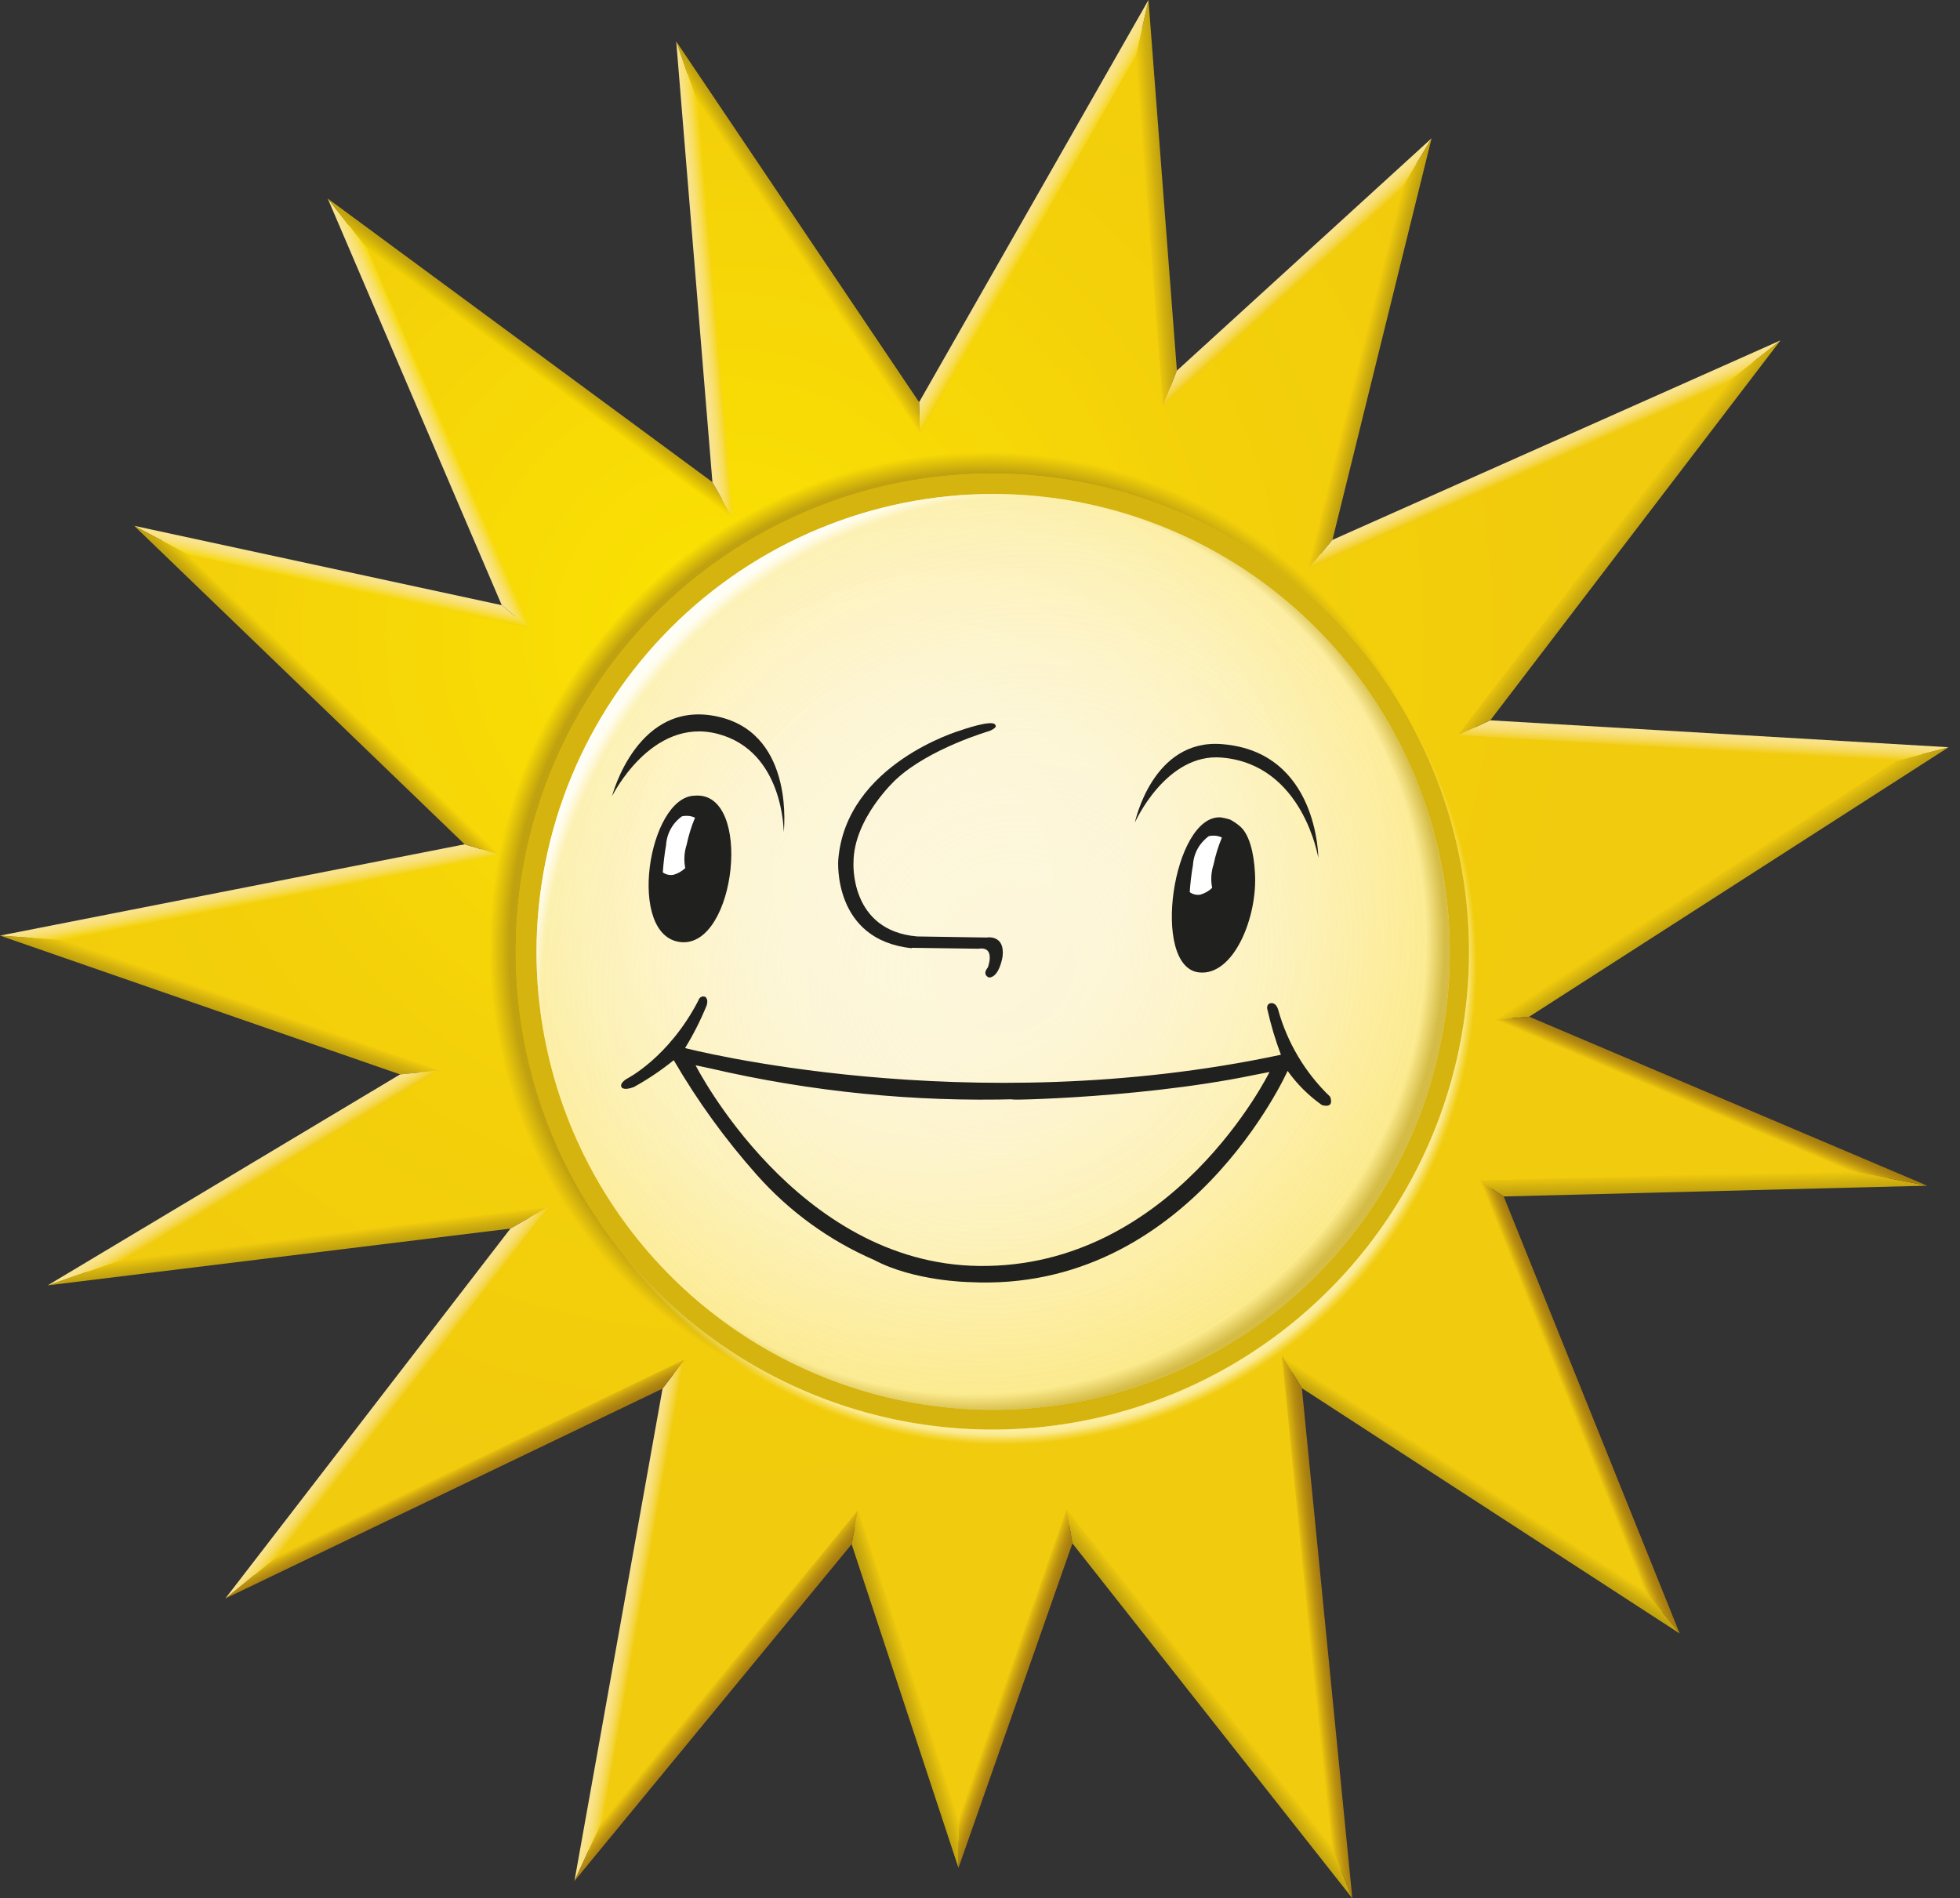 <svg width="159" height="154" viewBox="0 0 159 154" fill="none" xmlns="http://www.w3.org/2000/svg">
<rect x="0" y="0" width="159" height="154" fill="#333333" stroke="none"/>
<path d="M80.485 117.271C102.542 117.271 120.423 99.338 120.423 77.217C120.423 55.096 102.542 37.164 80.485 37.164C58.428 37.164 40.547 55.096 40.547 77.217C40.547 99.338 58.428 117.271 80.485 117.271Z" fill="#D5B40F"/>
<path d="M122.613 82.603L155.957 61.175L119.583 59.012L142.288 29.289L107.118 44.951L114.977 13.227L94.937 31.541L92.658 2.252L74.606 33.915L55.743 5.894L58.591 40.542L28.155 18.158L41.811 50.038L13.073 43.818L39.099 68.915L2.576 76.091L34.04 87.005L6.986 103.216L42.954 98.8L20.56 127.831L54.648 111.464L47.722 150.168L69.365 123.897L77.778 149.435L86.767 123.816L108.809 151.762L104.832 111.281L134.868 130.782L121.024 96.406L153.231 95.585L122.613 82.603ZM80.484 38.419C90.742 38.431 100.575 42.524 107.828 49.799C115.081 57.074 119.16 66.936 119.171 77.224V77.326C119.145 84.989 116.856 92.473 112.593 98.832C108.33 105.192 102.283 110.142 95.217 113.058C88.151 115.974 80.381 116.725 72.89 115.215C65.398 113.706 58.52 110.005 53.125 104.579C47.729 99.152 44.058 92.245 42.574 84.727C41.09 77.21 41.861 69.42 44.788 62.342C47.715 55.263 52.668 49.213 59.021 44.955C65.374 40.697 72.843 38.423 80.484 38.419Z" fill="url(#paint0_radial_391_573)"/>
<path d="M80.573 40.073C87.9 40.075 95.061 42.255 101.152 46.337C107.242 50.42 111.989 56.223 114.792 63.011C117.595 69.8 118.327 77.269 116.897 84.475C115.467 91.681 111.939 98.3 106.758 103.495C101.577 108.69 94.976 112.227 87.791 113.66C80.605 115.093 73.158 114.357 66.389 111.545C59.621 108.733 53.836 103.971 49.766 97.862C45.696 91.753 43.523 84.571 43.523 77.223C43.534 67.373 47.441 57.929 54.387 50.964C61.334 43.999 70.751 40.082 80.573 40.073Z" fill="url(#paint1_radial_391_573)"/>
<path d="M80.573 40.073C87.9 40.075 95.061 42.255 101.152 46.337C107.242 50.42 111.989 56.223 114.792 63.011C117.595 69.8 118.327 77.269 116.897 84.475C115.467 91.681 111.939 98.3 106.758 103.495C101.577 108.69 94.976 112.227 87.791 113.66C80.605 115.093 73.158 114.357 66.389 111.545C59.621 108.733 53.836 103.971 49.766 97.862C45.696 91.753 43.523 84.571 43.523 77.223C43.534 67.373 47.441 57.929 54.387 50.964C61.334 43.999 70.751 40.082 80.573 40.073Z" fill="url(#paint2_radial_391_573)"/>
<path d="M80.573 40.073C87.9 40.075 95.061 42.255 101.152 46.337C107.242 50.42 111.989 56.223 114.792 63.011C117.595 69.8 118.327 77.269 116.897 84.475C115.467 91.681 111.939 98.3 106.758 103.495C101.577 108.69 94.976 112.227 87.791 113.66C80.605 115.093 73.158 114.357 66.389 111.545C59.621 108.733 53.836 103.971 49.766 97.862C45.696 91.753 43.523 84.571 43.523 77.223C43.534 67.373 47.441 57.929 54.387 50.964C61.334 43.999 70.751 40.082 80.573 40.073Z" fill="url(#paint3_radial_391_573)"/>
<path d="M122.613 82.603L155.957 61.175L119.583 59.012L142.288 29.289L107.118 44.951L114.977 13.227L94.937 31.541L92.658 2.252L74.606 33.915L55.743 5.894L58.591 40.542L28.155 18.158L41.811 50.038L13.073 43.818L39.099 68.915L2.576 76.091L34.04 87.005L6.986 103.216L42.954 98.8L20.56 127.831L54.648 111.464L47.722 150.168L69.365 123.897L77.778 149.435L86.767 123.816L108.809 151.762L104.832 111.281L134.868 130.782L121.024 96.406L153.231 95.585L122.613 82.603ZM80.484 38.419C90.742 38.431 100.575 42.524 107.828 49.799C115.081 57.074 119.16 66.936 119.171 77.224V77.326C119.145 84.989 116.856 92.473 112.593 98.832C108.33 105.192 102.283 110.142 95.217 113.058C88.151 115.974 80.381 116.725 72.89 115.215C65.398 113.706 58.52 110.005 53.125 104.579C47.729 99.152 44.058 92.245 42.574 84.727C41.09 77.21 41.861 69.42 44.788 62.342C47.715 55.263 52.668 49.213 59.021 44.955C65.374 40.697 72.843 38.423 80.484 38.419Z" fill="url(#paint4_radial_391_573)"/>
<path d="M107.904 88.972C105.886 87.039 104.427 84.594 103.683 81.897C103.494 81.28 103.088 81.382 103.088 81.382C102.649 81.47 102.831 81.958 102.831 81.958C103.106 83.185 103.468 84.391 103.913 85.567C78.456 90.993 55.575 85.024 55.575 85.024C56.255 83.915 56.843 82.751 57.334 81.545C57.483 80.988 57.198 80.866 57.198 80.866C56.772 80.717 56.644 81.185 56.644 81.185C54.243 85.804 50.875 87.5 50.875 87.5C50.875 87.5 50.198 87.88 50.435 88.219C50.435 88.219 50.604 88.497 51.422 88.185C52.561 87.555 53.643 86.827 54.655 86.008C56.582 89.32 58.834 92.431 61.378 95.294C64.015 98.275 67.273 100.639 70.921 102.219C74.181 103.949 78.632 104.01 78.632 104.01C96.399 104.932 104.454 86.876 104.454 86.876C105.22 87.952 106.162 88.89 107.241 89.65C108.316 89.942 107.904 88.972 107.904 88.972ZM79.423 102.701C64.598 102.531 56.427 86.421 56.427 86.421L57.584 86.666C65.768 88.57 74.163 89.412 82.561 89.169C79.335 89.291 91.773 89.27 101.675 87.222L102.987 86.964C102.987 86.964 95.168 102.891 79.423 102.701Z" fill="#20201E"/>
<path d="M73.959 76.891C74.243 76.891 79.37 76.966 79.37 76.966C80.81 76.742 80.134 78.485 80.134 78.485C79.633 79.109 80.228 79.299 80.228 79.299C81.067 79.299 81.331 77.61 81.331 77.61C81.547 75.772 80.026 76.057 80.026 76.057L74.398 75.969C68.906 75.507 69.238 69.986 69.238 69.986C69.238 66.377 72.68 63.237 72.68 63.237C75.386 60.707 80.303 59.289 80.303 59.289C80.979 58.984 80.743 58.821 80.743 58.821C80.594 58.306 77.915 59.255 77.915 59.255C77.915 59.255 68.602 61.969 68 69.782C68 69.782 67.52 76.26 73.972 76.925" fill="#20201E"/>
<path d="M49.65 64.594C49.65 64.594 52.836 58.13 58.22 59.534C63.603 60.938 63.576 67.517 63.576 67.517C63.576 67.517 64.516 59.744 58.49 58.198C51.733 56.468 49.65 64.594 49.65 64.594Z" fill="#20201E"/>
<path d="M99.139 60.369C106.944 60.986 106.944 69.6 106.944 69.6C106.944 69.6 105.72 62.031 99.139 61.461C94.587 61.047 92.064 66.731 92.064 66.731C92.064 66.731 93.485 59.901 99.139 60.369Z" fill="#20201E"/>
<path d="M56.38 64.547C52.572 64.588 50.78 76.017 55.251 76.431C59.721 76.844 61.101 64.181 56.38 64.547Z" fill="#20201E"/>
<path d="M55.325 66.222C54.949 66.49 54.637 66.84 54.413 67.245C54.19 67.65 54.06 68.1 54.033 68.562C53.906 69.294 53.818 70.032 53.77 70.774C53.893 70.862 54.032 70.924 54.179 70.958C54.327 70.992 54.479 70.996 54.629 70.97C54.989 70.869 55.318 70.68 55.589 70.421C55.463 69.788 55.503 69.134 55.704 68.522C55.86 67.774 56.086 67.043 56.38 66.338C56.227 66.262 56.063 66.214 55.893 66.195C55.704 66.176 55.512 66.185 55.325 66.222Z" fill="white"/>
<path d="M101.802 70.773C101.721 69.234 101.356 67.599 100.503 66.961C100.276 66.777 100.032 66.616 99.773 66.48C99.531 66.409 99.285 66.352 99.036 66.31C95.14 66.066 93.327 78.438 97.257 78.886C100.098 79.211 102.045 74.341 101.802 70.773Z" fill="#20201E"/>
<path d="M98.069 67.83C97.693 68.098 97.381 68.447 97.157 68.852C96.934 69.257 96.804 69.708 96.777 70.17C96.65 70.899 96.562 71.635 96.514 72.374C96.636 72.465 96.775 72.529 96.922 72.564C97.07 72.599 97.223 72.604 97.373 72.578C97.733 72.476 98.062 72.288 98.333 72.028C98.207 71.396 98.247 70.742 98.448 70.129C98.604 69.381 98.83 68.65 99.124 67.945C98.972 67.87 98.807 67.821 98.637 67.803C98.448 67.784 98.256 67.793 98.069 67.83Z" fill="white"/>
<path d="M122.613 82.603L155.957 61.175L119.583 59.012L142.288 29.289L107.118 44.951L114.977 13.227L94.937 31.541L92.658 2.252L74.606 33.915L55.743 5.894L58.591 40.542L28.155 18.158L41.811 50.038L13.073 43.818L39.099 68.915L2.576 76.091L34.04 87.005L6.986 103.216L42.954 98.8L20.56 127.831L54.648 111.464L47.722 150.168L69.365 123.897L77.778 149.435L86.767 123.816L108.809 151.762L104.832 111.281L134.868 130.782L121.024 96.406L153.231 95.585L122.613 82.603ZM80.484 38.419C90.742 38.431 100.575 42.524 107.828 49.799C115.081 57.074 119.16 66.936 119.171 77.224V77.326C119.145 84.989 116.856 92.473 112.593 98.832C108.33 105.192 102.283 110.142 95.217 113.058C88.151 115.974 80.381 116.725 72.89 115.215C65.398 113.706 58.52 110.005 53.125 104.579C47.729 99.152 44.058 92.245 42.574 84.727C41.09 77.21 41.861 69.42 44.788 62.342C47.715 55.263 52.668 49.213 59.021 44.955C65.374 40.697 72.843 38.423 80.484 38.419Z" fill="url(#paint5_radial_391_573)"/>
<path d="M15.258 44.985L42.974 50.974L40.702 49.095L10.889 42.658L15.258 44.985Z" fill="url(#paint6_linear_391_573)"/>
<path d="M92.152 4.504L94.337 32.938L95.473 30.069L93.167 0L92.152 4.504Z" fill="url(#paint7_linear_391_573)"/>
<path d="M74.654 35.19L74.559 32.626L54.857 3.364L56.629 8.424L74.654 35.19Z" fill="url(#paint8_linear_391_573)"/>
<path d="M94.336 32.938L113.754 15.227L116.134 11.219L95.472 30.069L94.336 32.938Z" fill="url(#paint9_linear_391_573)"/>
<path d="M29.787 20.159L26.588 16.109L40.703 49.095L42.976 50.974L29.787 20.159Z" fill="url(#paint10_linear_391_573)"/>
<path d="M59.39 41.966L57.794 39.11L26.588 16.109L29.787 20.159L59.39 41.966Z" fill="url(#paint11_linear_391_573)"/>
<path d="M59.389 41.966L56.629 8.424L54.857 3.364L57.793 39.11L59.389 41.966Z" fill="url(#paint12_linear_391_573)"/>
<path d="M92.152 4.504L93.167 0L74.561 32.626L74.655 35.19L92.152 4.504Z" fill="url(#paint13_linear_391_573)"/>
<path d="M121.166 82.725L124.054 82.481L158.074 60.619L153.84 61.731L121.166 82.725Z" fill="url(#paint14_linear_391_573)"/>
<path d="M113.753 15.227L106.117 46.158L108.092 43.797L116.134 11.219L113.753 15.227Z" fill="url(#paint15_linear_391_573)"/>
<path d="M153.84 61.732L158.074 60.62L120.896 58.435L118.271 59.636L153.84 61.732Z" fill="url(#paint16_linear_391_573)"/>
<path d="M156.343 96.189L150.053 94.988L119.996 95.755L121.985 97.064L156.343 96.189Z" fill="url(#paint17_linear_391_573)"/>
<path d="M124.054 82.481L121.166 82.725L150.053 94.988L156.343 96.189L124.054 82.481Z" fill="url(#paint18_linear_391_573)"/>
<path d="M118.271 59.636L120.896 58.435L144.439 27.613L140.138 31.012L118.271 59.636Z" fill="url(#paint19_linear_391_573)"/>
<path d="M140.137 31.012L144.439 27.613L108.092 43.797L106.117 46.158L140.137 31.012Z" fill="url(#paint20_linear_391_573)"/>
<path d="M55.548 110.284L53.748 112.651L46.6 152.596L48.845 147.74L55.548 110.284Z" fill="url(#paint21_linear_391_573)"/>
<path d="M119.996 95.755L133.408 129.046L136.262 132.518L121.985 97.064L119.996 95.755Z" fill="url(#paint22_linear_391_573)"/>
<path d="M69.602 122.514L48.845 147.739L46.6 152.596L69.088 125.274L69.602 122.514Z" fill="url(#paint23_linear_391_573)"/>
<path d="M77.793 147.34L77.752 151.531L86.998 125.207L86.531 122.433L77.793 147.34Z" fill="url(#paint24_linear_391_573)"/>
<path d="M69.602 122.514L69.088 125.274L77.752 151.531L77.792 147.339L69.602 122.514Z" fill="url(#paint25_linear_391_573)"/>
<path d="M86.531 122.433L86.998 125.207L109.703 154V153.994L107.904 149.524L86.531 122.433Z" fill="url(#paint26_linear_391_573)"/>
<path d="M103.988 109.951L105.611 112.617L136.263 132.518L133.409 129.045L103.988 109.951Z" fill="url(#paint27_linear_391_573)"/>
<path d="M107.904 149.523L109.703 153.993L105.611 112.617L103.988 109.951L107.904 149.523Z" fill="url(#paint28_linear_391_573)"/>
<path d="M44.456 97.926L10.064 102.145L3.869 104.275L41.406 99.669L44.456 97.926Z" fill="url(#paint29_linear_391_573)"/>
<path d="M35.65 86.835L5.188 76.268L0 75.901L32.458 87.161L35.65 86.835Z" fill="url(#paint30_linear_391_573)"/>
<path d="M40.506 69.322L37.693 68.494L0 75.901L5.188 76.267L40.506 69.322Z" fill="url(#paint31_linear_391_573)"/>
<path d="M22.833 125.987L18.281 129.677L53.749 112.651L55.548 110.284L22.833 125.987Z" fill="url(#paint32_linear_391_573)"/>
<path d="M35.65 86.835L32.458 87.16L3.869 104.274L10.064 102.144L35.65 86.835Z" fill="url(#paint33_linear_391_573)"/>
<path d="M22.833 125.987L44.456 97.926L41.405 99.669L18.281 129.677L22.833 125.987Z" fill="url(#paint34_linear_391_573)"/>
<path d="M40.506 69.322L15.258 44.985L10.889 42.658L37.692 68.494L40.506 69.322Z" fill="url(#paint35_linear_391_573)"/>
<defs>
<radialGradient id="paint0_radial_391_573" cx="0" cy="0" r="1" gradientUnits="userSpaceOnUse" gradientTransform="translate(59.112 51.635) scale(70.08 70.283)">
<stop stop-color="#FCE400"/>
<stop offset="0.12" stop-color="#FADF03"/>
<stop offset="0.6" stop-color="#F3D00A"/>
<stop offset="1" stop-color="#F1CB0D"/>
</radialGradient>
<radialGradient id="paint1_radial_391_573" cx="0" cy="0" r="1" gradientUnits="userSpaceOnUse" gradientTransform="translate(75.717 71.417) scale(42.21 42.332)">
<stop offset="0.21" stop-color="#FDF6D9"/>
<stop offset="0.37" stop-color="#FDF5D5"/>
<stop offset="0.53" stop-color="#FDF3C8"/>
<stop offset="0.7" stop-color="#FCF0B3"/>
<stop offset="0.86" stop-color="#FCEB95"/>
<stop offset="1" stop-color="#FBE678"/>
</radialGradient>
<radialGradient id="paint2_radial_391_573" cx="0" cy="0" r="1" gradientUnits="userSpaceOnUse" gradientTransform="translate(78.991 76.402) scale(38.141 38.251)">
<stop stop-color="#C0A10F" stop-opacity="0"/>
<stop offset="0.96" stop-color="#C0A10F" stop-opacity="0"/>
<stop offset="1" stop-color="#C0A10F"/>
</radialGradient>
<radialGradient id="paint3_radial_391_573" cx="0" cy="0" r="1" gradientUnits="userSpaceOnUse" gradientTransform="translate(81.887 78.437) rotate(-138.178) scale(38.485 40.709)">
<stop stop-color="white" stop-opacity="0"/>
<stop offset="0.96" stop-color="#FDF2B4" stop-opacity="0.35"/>
<stop offset="0.97" stop-color="#FEF8D5" stop-opacity="0.67"/>
<stop offset="0.98" stop-color="#FFFCEA" stop-opacity="0.88"/>
<stop offset="0.99" stop-color="#FFFEF5" stop-opacity="0.99"/>
<stop offset="1" stop-color="#FFFEF6"/>
</radialGradient>
<radialGradient id="paint4_radial_391_573" cx="0" cy="0" r="1" gradientUnits="userSpaceOnUse" gradientTransform="translate(78.832 75.908) rotate(39.971) scale(40.196 41.218)">
<stop offset="0.81" stop-color="#C0A10F"/>
<stop offset="0.92" stop-color="#C0A10F"/>
<stop offset="0.96" stop-color="#C0A10F" stop-opacity="0"/>
</radialGradient>
<radialGradient id="paint5_radial_391_573" cx="0" cy="0" r="1" gradientUnits="userSpaceOnUse" gradientTransform="translate(81.225 78.273) scale(39.059 39.172)">
<stop offset="0.58" stop-color="#FCEC91" stop-opacity="0"/>
<stop offset="0.96" stop-color="#FCEEA6"/>
<stop offset="0.97" stop-color="#FCEEA3" stop-opacity="0.85"/>
<stop offset="0.98" stop-color="#FCED9A" stop-opacity="0.41"/>
<stop offset="0.99" stop-color="#FCEC91" stop-opacity="0"/>
</radialGradient>
<linearGradient id="paint6_linear_391_573" x1="27.08" y1="46.111" x2="26.781" y2="47.521" gradientUnits="userSpaceOnUse">
<stop offset="0.07" stop-color="#F9E38E"/>
<stop offset="0.2" stop-color="#F9E389"/>
<stop offset="0.36" stop-color="#F9E179"/>
<stop offset="0.54" stop-color="#F8DF60"/>
<stop offset="0.73" stop-color="#F7DC3C"/>
<stop offset="0.93" stop-color="#F6D80F"/>
<stop offset="0.99" stop-color="#F6D700"/>
</linearGradient>
<linearGradient id="paint7_linear_391_573" x1="94.519" y1="16.415" x2="92.991" y2="16.523" gradientUnits="userSpaceOnUse">
<stop offset="0.08" stop-color="#C0A10F"/>
<stop offset="0.45" stop-color="#D1B00E"/>
<stop offset="0.98" stop-color="#F1CB0D"/>
</linearGradient>
<linearGradient id="paint8_linear_391_573" x1="65.327" y1="18.89" x2="64.182" y2="19.661" gradientUnits="userSpaceOnUse">
<stop offset="0.08" stop-color="#C0A10F"/>
<stop offset="0.42" stop-color="#D1B10C"/>
<stop offset="0.98" stop-color="#F5D307"/>
</linearGradient>
<linearGradient id="paint9_linear_391_573" x1="104.731" y1="21.522" x2="105.742" y2="22.638" gradientUnits="userSpaceOnUse">
<stop offset="0.07" stop-color="#F9E38E"/>
<stop offset="0.21" stop-color="#F9E289"/>
<stop offset="0.38" stop-color="#F8DF79"/>
<stop offset="0.57" stop-color="#F6DA60"/>
<stop offset="0.78" stop-color="#F4D43C"/>
<stop offset="0.99" stop-color="#F1CB0F"/>
<stop offset="1" stop-color="#F1CB0D"/>
</linearGradient>
<linearGradient id="paint10_linear_391_573" x1="34.089" y1="33.84" x2="35.476" y2="33.246" gradientUnits="userSpaceOnUse">
<stop offset="0.07" stop-color="#F9E38E"/>
<stop offset="0.2" stop-color="#F9E389"/>
<stop offset="0.36" stop-color="#F9E279"/>
<stop offset="0.55" stop-color="#F8E060"/>
<stop offset="0.74" stop-color="#F8DD3C"/>
<stop offset="0.94" stop-color="#F7DA0F"/>
<stop offset="1" stop-color="#F7D900"/>
</linearGradient>
<linearGradient id="paint11_linear_391_573" x1="43.449" y1="28.4" x2="42.519" y2="29.68" gradientUnits="userSpaceOnUse">
<stop offset="0.08" stop-color="#C0A10F"/>
<stop offset="0.41" stop-color="#D1B20A"/>
<stop offset="0.98" stop-color="#F7D900"/>
</linearGradient>
<linearGradient id="paint12_linear_391_573" x1="56.366" y1="22.736" x2="57.867" y2="22.602" gradientUnits="userSpaceOnUse">
<stop offset="0.07" stop-color="#F9E38E"/>
<stop offset="0.2" stop-color="#F9E289"/>
<stop offset="0.37" stop-color="#F8E179"/>
<stop offset="0.56" stop-color="#F8DE60"/>
<stop offset="0.76" stop-color="#F7D93C"/>
<stop offset="0.97" stop-color="#F5D40F"/>
<stop offset="1" stop-color="#F5D307"/>
</linearGradient>
<linearGradient id="paint13_linear_391_573" x1="83.258" y1="17.215" x2="84.566" y2="17.971" gradientUnits="userSpaceOnUse">
<stop offset="0.07" stop-color="#F9E38E"/>
<stop offset="0.2" stop-color="#F9E289"/>
<stop offset="0.37" stop-color="#F8E179"/>
<stop offset="0.56" stop-color="#F8DE60"/>
<stop offset="0.76" stop-color="#F7D93C"/>
<stop offset="0.97" stop-color="#F5D40F"/>
<stop offset="1" stop-color="#F5D307"/>
</linearGradient>
<linearGradient id="paint14_linear_391_573" x1="140.056" y1="72.354" x2="139.173" y2="70.999" gradientUnits="userSpaceOnUse">
<stop offset="0.08" stop-color="#C0A10F"/>
<stop offset="0.45" stop-color="#D1B00E"/>
<stop offset="0.98" stop-color="#F1CB0D"/>
</linearGradient>
<linearGradient id="paint15_linear_391_573" x1="111.805" y1="28.861" x2="110.445" y2="28.524" gradientUnits="userSpaceOnUse">
<stop offset="0.08" stop-color="#C0A10F"/>
<stop offset="0.45" stop-color="#D1B00E"/>
<stop offset="0.98" stop-color="#F1CB0D"/>
</linearGradient>
<linearGradient id="paint16_linear_391_573" x1="138.21" y1="59.344" x2="138.128" y2="60.904" gradientUnits="userSpaceOnUse">
<stop offset="0.07" stop-color="#F9E38E"/>
<stop offset="0.21" stop-color="#F9E289"/>
<stop offset="0.38" stop-color="#F8DF79"/>
<stop offset="0.57" stop-color="#F6DA60"/>
<stop offset="0.77" stop-color="#F4D43C"/>
<stop offset="0.98" stop-color="#F1CB0F"/>
<stop offset="0.99" stop-color="#F1CB0D"/>
</linearGradient>
<linearGradient id="paint17_linear_391_573" x1="138.183" y1="96.779" x2="138.156" y2="95.199" gradientUnits="userSpaceOnUse">
<stop offset="0.08" stop-color="#C0A10F"/>
<stop offset="0.45" stop-color="#D1B00E"/>
<stop offset="0.98" stop-color="#F1CB0D"/>
</linearGradient>
<linearGradient id="paint18_linear_391_573" x1="139.042" y1="88.775" x2="138.478" y2="90.097" gradientUnits="userSpaceOnUse">
<stop stop-color="#A47A11"/>
<stop offset="0.19" stop-color="#AA8011"/>
<stop offset="0.44" stop-color="#B99010"/>
<stop offset="0.72" stop-color="#D3AB0F"/>
<stop offset="0.98" stop-color="#F1CB0D"/>
</linearGradient>
<linearGradient id="paint19_linear_391_573" x1="132.021" y1="44.15" x2="130.7" y2="43.123" gradientUnits="userSpaceOnUse">
<stop offset="0.08" stop-color="#C0A10F"/>
<stop offset="0.45" stop-color="#D1B00E"/>
<stop offset="0.98" stop-color="#F1CB0D"/>
</linearGradient>
<linearGradient id="paint20_linear_391_573" x1="124.994" y1="36.248" x2="125.558" y2="37.522" gradientUnits="userSpaceOnUse">
<stop offset="0.07" stop-color="#F9E38E"/>
<stop offset="0.21" stop-color="#F9E289"/>
<stop offset="0.38" stop-color="#F8DF79"/>
<stop offset="0.57" stop-color="#F6DA60"/>
<stop offset="0.78" stop-color="#F4D43C"/>
<stop offset="0.99" stop-color="#F1CB0F"/>
<stop offset="1" stop-color="#F1CB0D"/>
</linearGradient>
<linearGradient id="paint21_linear_391_573" x1="50.34" y1="131.311" x2="51.808" y2="131.568" gradientUnits="userSpaceOnUse">
<stop offset="0.07" stop-color="#F9E38E"/>
<stop offset="0.21" stop-color="#F9E289"/>
<stop offset="0.38" stop-color="#F8DF79"/>
<stop offset="0.57" stop-color="#F6DA60"/>
<stop offset="0.77" stop-color="#F4D43C"/>
<stop offset="0.98" stop-color="#F1CB0F"/>
<stop offset="0.99" stop-color="#F1CB0D"/>
</linearGradient>
<linearGradient id="paint22_linear_391_573" x1="128.761" y1="113.879" x2="127.502" y2="114.385" gradientUnits="userSpaceOnUse">
<stop stop-color="#A47A11"/>
<stop offset="0.19" stop-color="#AA8011"/>
<stop offset="0.44" stop-color="#B99010"/>
<stop offset="0.72" stop-color="#D3AB0F"/>
<stop offset="0.98" stop-color="#F1CB0D"/>
</linearGradient>
<linearGradient id="paint23_linear_391_573" x1="58.747" y1="138.081" x2="57.472" y2="137.053" gradientUnits="userSpaceOnUse">
<stop stop-color="#A47A11"/>
<stop offset="0.19" stop-color="#AA8011"/>
<stop offset="0.44" stop-color="#B99010"/>
<stop offset="0.72" stop-color="#D3AB0F"/>
<stop offset="0.98" stop-color="#F1CB0D"/>
</linearGradient>
<linearGradient id="paint24_linear_391_573" x1="82.865" y1="137.233" x2="81.43" y2="136.74" gradientUnits="userSpaceOnUse">
<stop stop-color="#A47A11"/>
<stop offset="0.19" stop-color="#AA8011"/>
<stop offset="0.44" stop-color="#B99010"/>
<stop offset="0.72" stop-color="#D3AB0F"/>
<stop offset="0.98" stop-color="#F1CB0D"/>
</linearGradient>
<linearGradient id="paint25_linear_391_573" x1="72.97" y1="137.253" x2="74.378" y2="136.801" gradientUnits="userSpaceOnUse">
<stop offset="0.08" stop-color="#C0A10F"/>
<stop offset="0.45" stop-color="#D1B00E"/>
<stop offset="0.98" stop-color="#F1CB0D"/>
</linearGradient>
<linearGradient id="paint26_linear_391_573" x1="97.508" y1="138.698" x2="98.728" y2="137.745" gradientUnits="userSpaceOnUse">
<stop offset="0.08" stop-color="#C0A10F"/>
<stop offset="0.45" stop-color="#D1B00E"/>
<stop offset="0.98" stop-color="#F1CB0D"/>
</linearGradient>
<linearGradient id="paint27_linear_391_573" x1="119.747" y1="121.821" x2="120.508" y2="120.643" gradientUnits="userSpaceOnUse">
<stop offset="0.08" stop-color="#C0A10F"/>
<stop offset="0.45" stop-color="#D1B00E"/>
<stop offset="0.98" stop-color="#F1CB0D"/>
</linearGradient>
<linearGradient id="paint28_linear_391_573" x1="107.634" y1="131.887" x2="106.071" y2="132.056" gradientUnits="userSpaceOnUse">
<stop stop-color="#A47A11"/>
<stop offset="0.19" stop-color="#AA8011"/>
<stop offset="0.44" stop-color="#B99010"/>
<stop offset="0.72" stop-color="#D3AB0F"/>
<stop offset="0.98" stop-color="#F1CB0D"/>
</linearGradient>
<linearGradient id="paint29_linear_391_573" x1="24.247" y1="101.778" x2="24.077" y2="100.422" gradientUnits="userSpaceOnUse">
<stop offset="0.08" stop-color="#C0A10F"/>
<stop offset="0.45" stop-color="#D1B00E"/>
<stop offset="0.98" stop-color="#F1CB0D"/>
</linearGradient>
<linearGradient id="paint30_linear_391_573" x1="17.598" y1="82.033" x2="18.054" y2="80.711" gradientUnits="userSpaceOnUse">
<stop offset="0.08" stop-color="#C0A10F"/>
<stop offset="0.45" stop-color="#D1B00E"/>
<stop offset="0.98" stop-color="#F1CB0D"/>
</linearGradient>
<linearGradient id="paint31_linear_391_573" x1="20.121" y1="71.919" x2="20.386" y2="73.303" gradientUnits="userSpaceOnUse">
<stop offset="0.07" stop-color="#F9E38E"/>
<stop offset="0.2" stop-color="#F9E289"/>
<stop offset="0.37" stop-color="#F8E079"/>
<stop offset="0.56" stop-color="#F7DD60"/>
<stop offset="0.76" stop-color="#F6D93C"/>
<stop offset="0.97" stop-color="#F4D30F"/>
<stop offset="0.99" stop-color="#F4D209"/>
</linearGradient>
<linearGradient id="paint32_linear_391_573" x1="37.273" y1="120.71" x2="36.566" y2="119.273" gradientUnits="userSpaceOnUse">
<stop stop-color="#A47A11"/>
<stop offset="0.19" stop-color="#AA8011"/>
<stop offset="0.44" stop-color="#B99010"/>
<stop offset="0.72" stop-color="#D3AB0F"/>
<stop offset="0.98" stop-color="#F1CB0D"/>
</linearGradient>
<linearGradient id="paint33_linear_391_573" x1="19.384" y1="94.927" x2="20.138" y2="96.18" gradientUnits="userSpaceOnUse">
<stop offset="0.07" stop-color="#F9E38E"/>
<stop offset="0.21" stop-color="#F9E289"/>
<stop offset="0.38" stop-color="#F8DF79"/>
<stop offset="0.57" stop-color="#F6DA60"/>
<stop offset="0.77" stop-color="#F4D43C"/>
<stop offset="0.98" stop-color="#F1CB0F"/>
<stop offset="0.99" stop-color="#F1CB0D"/>
</linearGradient>
<linearGradient id="paint34_linear_391_573" x1="30.767" y1="113.33" x2="31.966" y2="114.269" gradientUnits="userSpaceOnUse">
<stop offset="0.07" stop-color="#F9E38E"/>
<stop offset="0.21" stop-color="#F9E289"/>
<stop offset="0.38" stop-color="#F8DF79"/>
<stop offset="0.57" stop-color="#F6DA60"/>
<stop offset="0.77" stop-color="#F4D43C"/>
<stop offset="0.98" stop-color="#F1CB0F"/>
<stop offset="0.99" stop-color="#F1CB0D"/>
</linearGradient>
<linearGradient id="paint35_linear_391_573" x1="25.193" y1="56.509" x2="26.204" y2="55.467" gradientUnits="userSpaceOnUse">
<stop offset="0.08" stop-color="#C0A10F"/>
<stop offset="0.42" stop-color="#D1B10C"/>
<stop offset="0.98" stop-color="#F5D307"/>
</linearGradient>
</defs>
</svg>
